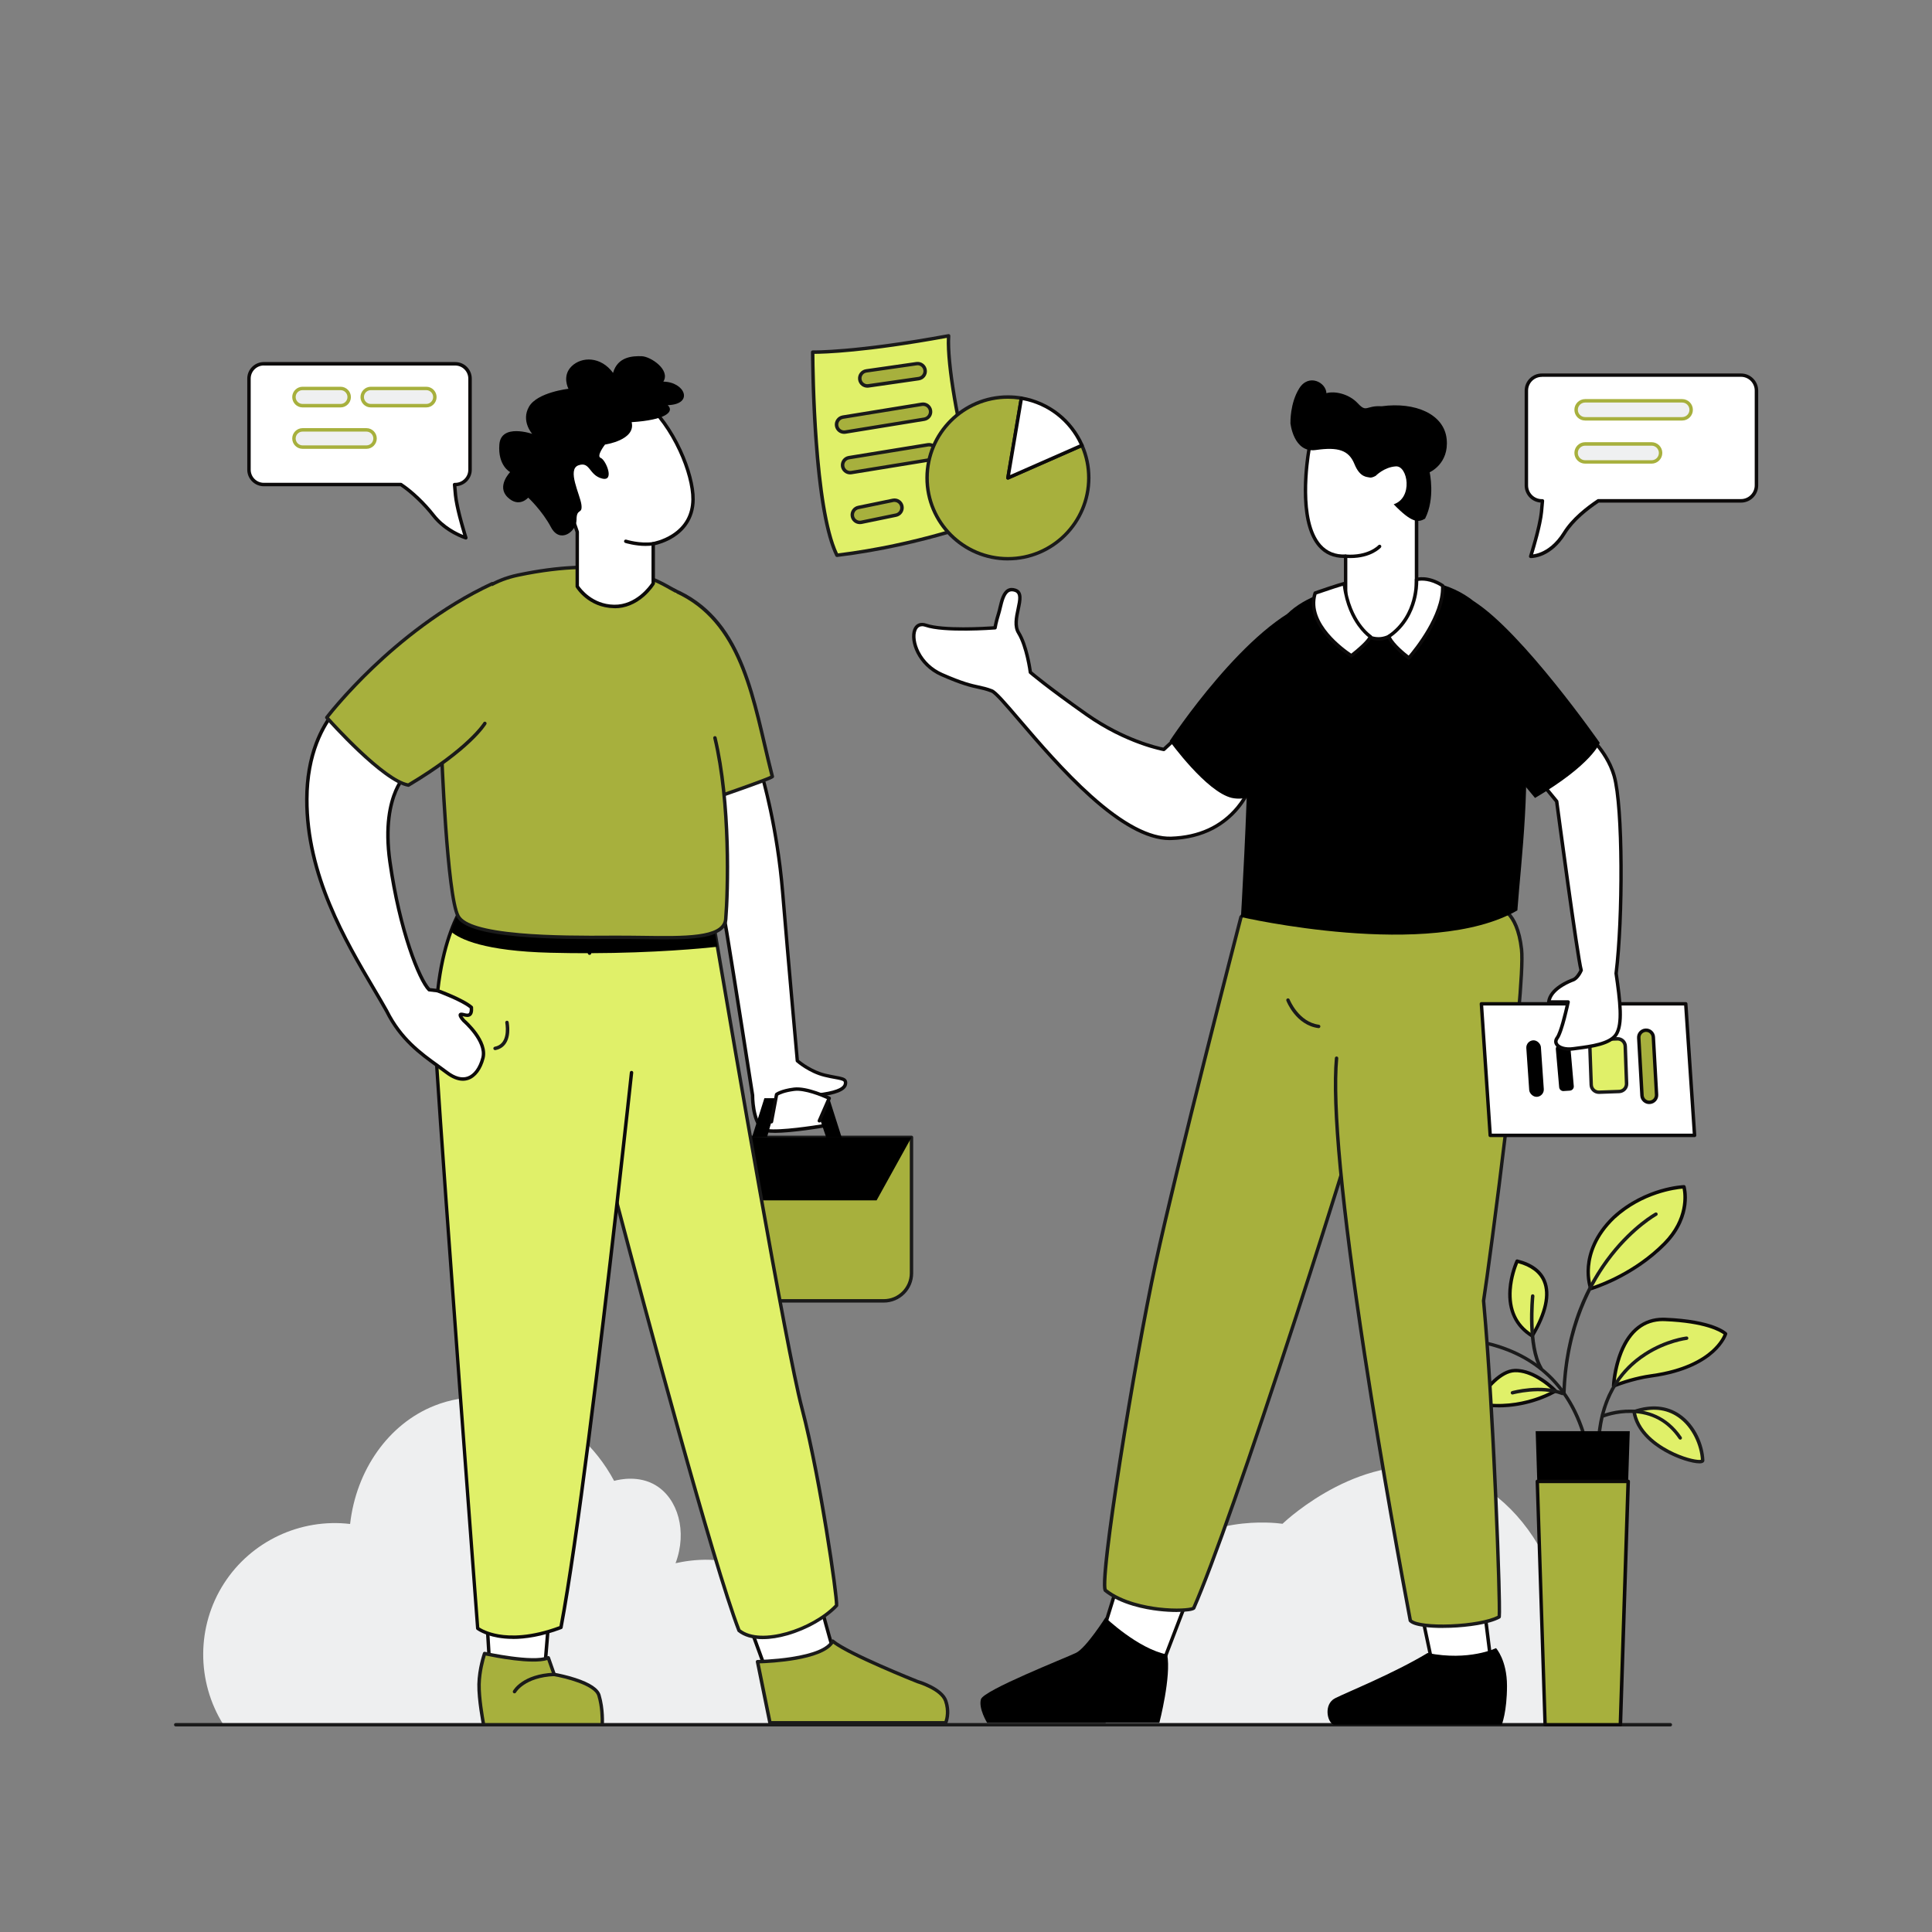<?xml version="1.0" encoding="UTF-8"?>
<svg id="Layer_1" data-name="Layer 1" xmlns="http://www.w3.org/2000/svg" viewBox="0 0 510 510">
  <rect x="0" y="0" width="510" height="510" fill="#808080" stroke="none"/>
  <defs>
    <style>
      .cls-1 {
        fill: #e0f069;
      }

      .cls-2 {
        fill: #a7b03d;
      }

      .cls-3 {
        fill: #fff;
      }

      .cls-4 {
        fill: #eff0f1;
      }

      .cls-5 {
        fill: #0c0a0a;
      }

      .cls-6 {
        fill: #1a1a1a;
      }

      .cls-7 {
        fill: #eeeff0;
      }
    </style>
  </defs>
  <g>
    <g>
      <path class="cls-1" d="M214.53,92.96s.01,40.7,6.4,53.62c23.52-2.85,41.52-10.17,41.52-10.17,0,0-4.31-6.5-5.99-11.94-3.71-11.96-6.52-29.34-6.04-35.83-24.94,4.6-35.88,4.31-35.88,4.31Z"/>
      <path class="cls-6" d="M220.93,147.03c-.17,0-.33-.1-.41-.25-2.67-5.41-4.57-16.12-5.64-31.83-.79-11.67-.81-21.89-.81-21.99,0-.12.05-.24.14-.33.09-.09.21-.13.33-.13.11,0,11.21.23,35.79-4.3.14-.03.28.01.39.11.1.09.16.23.15.37-.49,6.64,2.49,24.3,6.02,35.66,1.65,5.31,5.9,11.76,5.94,11.82.08.11.1.25.06.38s-.14.24-.26.29c-.18.07-18.32,7.37-41.63,10.2-.02,0-.04,0-.05,0ZM214.99,93.41c.03,4.48.44,40.44,6.21,52.67,20.86-2.57,37.48-8.71,40.57-9.9-1.02-1.6-4.3-6.93-5.74-11.58-3.52-11.34-6.4-28.2-6.09-35.41-21.52,3.94-32.61,4.21-34.94,4.22Z"/>
    </g>
    <g>
      <path class="cls-2" d="M242.5,99.95l-13.28,1.91c-1.09.14-2.1-.62-2.24-1.72h0c-.14-1.09.62-2.1,1.72-2.24l13.28-1.91c1.09-.14,2.1.62,2.24,1.72h0c.14,1.09-.62,2.1-1.72,2.24Z"/>
      <path class="cls-6" d="M228.95,102.34c-.54,0-1.05-.17-1.49-.51-.52-.4-.85-.97-.94-1.62-.18-1.34.77-2.57,2.11-2.75l13.27-1.91c1.35-.18,2.58.77,2.76,2.11.18,1.34-.77,2.57-2.1,2.75l-13.27,1.91c-.11.01-.22.02-.33.02ZM242.23,96.43c-.07,0-.13,0-.2.01l-13.27,1.91c-.85.11-1.44.89-1.33,1.73.05.41.26.77.59,1.02.33.25.73.36,1.14.3l13.27-1.91s0,0,0,0c.41-.05.77-.26,1.02-.59.25-.33.36-.73.3-1.14-.1-.77-.77-1.34-1.53-1.34Z"/>
    </g>
    <g>
      <rect class="cls-2" x="220.69" y="108.39" width="25.11" height="3.99" rx="2" ry="2" transform="translate(-14.69 38.85) rotate(-9.23)"/>
      <path class="cls-6" d="M222.82,114.53c-1.18,0-2.22-.86-2.42-2.06-.11-.65.05-1.29.43-1.82.38-.53.95-.88,1.59-.99l20.84-3.39c1.33-.22,2.59.69,2.81,2.03.22,1.33-.69,2.59-2.03,2.81h0l-20.84,3.39c-.13.02-.26.03-.39.03ZM243.67,107.15c-.08,0-.16,0-.25.02l-20.84,3.39c-.41.07-.76.29-1,.62-.24.33-.34.74-.27,1.15.07.41.29.76.62,1,.33.24.74.34,1.15.27l20.84-3.39c.84-.14,1.41-.93,1.27-1.77-.12-.76-.78-1.29-1.52-1.29ZM243.99,110.66h0,0Z"/>
    </g>
    <g>
      <rect class="cls-2" x="222.28" y="119.09" width="25.11" height="3.99" rx="2" ry="2" transform="translate(-16.39 39.25) rotate(-9.23)"/>
      <path class="cls-6" d="M224.41,125.23c-1.18,0-2.22-.86-2.42-2.06-.1-.65.05-1.29.43-1.82.38-.53.95-.88,1.59-.99l20.84-3.39c1.33-.22,2.59.69,2.81,2.02.1.65-.05,1.29-.43,1.83-.38.53-.95.88-1.59.99l-20.84,3.39c-.13.02-.26.03-.39.03ZM245.26,117.85c-.08,0-.17,0-.25.02l-20.84,3.39c-.84.14-1.41.93-1.27,1.77.14.84.93,1.41,1.77,1.27l20.84-3.39c.84-.14,1.41-.93,1.27-1.77-.07-.41-.29-.76-.62-1-.27-.19-.58-.29-.9-.29ZM245.58,121.36h0,0Z"/>
    </g>
    <g>
      <path class="cls-2" d="M236.46,135.99l-9.13,1.88c-1.08.2-2.12-.52-2.32-1.61h0c-.2-1.08.52-2.12,1.61-2.32l9.13-1.88c1.08-.2,2.12.52,2.32,1.61h0c.2,1.08-.52,2.12-1.61,2.32Z"/>
      <path class="cls-6" d="M226.98,138.36c-1.17,0-2.2-.83-2.41-2.01-.12-.64.02-1.29.4-1.83.37-.54.93-.9,1.58-1.02l9.12-1.88c.65-.12,1.31.02,1.84.39.54.37.9.93,1.02,1.58.24,1.33-.64,2.6-1.97,2.85l-9.12,1.88c-.15.03-.3.04-.44.04ZM236.11,132.49c-.09,0-.19,0-.28.03l-9.12,1.88c-.42.08-.77.3-1,.64-.23.34-.32.75-.25,1.15.07.41.3.76.64.99.34.23.75.32,1.15.25l9.12-1.88s0,0,.01,0c.41-.07.76-.3.99-.64.23-.34.32-.75.25-1.15-.07-.41-.3-.76-.64-.99-.26-.18-.56-.27-.87-.27Z"/>
    </g>
  </g>
  <g>
    <path class="cls-1" d="M449.46,385.49c.06,1.66-16.39-2.54-18.1-12.83,12-4.19,17.85,6.29,18.1,12.83Z"/>
    <path class="cls-6" d="M448.57,386.29c-1.86,0-5.69-1.13-9.19-3.12-3.4-1.94-7.62-5.32-8.47-10.44-.04-.22.09-.43.3-.5,4.59-1.6,8.81-1.23,12.19,1.07,4.29,2.92,6.36,8.22,6.52,12.17h0c0,.21-.07.72-.97.81-.11.01-.23.02-.36.02ZM431.87,372.96c1.15,5.62,6.76,8.98,10.04,10.49,3.62,1.67,6.44,2.07,7.08,1.9-.19-3.59-2.16-8.61-6.11-11.3-3.09-2.11-6.79-2.47-11.01-1.09Z"/>
  </g>
  <path class="cls-7" d="M214.42,455.25H58.96c-7.15-11.41-7.09-25.97.17-37.26,7.15-11.13,20.11-17.24,33.29-15.7,1.6-14.19,10.1-26.39,22.25-31.22,16.47-6.55,37.52,1.3,47.44,19.84,1.51-.4,6.57-1.52,11.04,1.21,5.78,3.52,8.34,12.1,5.18,20.53,4.16-.93,13.2-2.27,21.56,2.42,11.74,6.58,17.99,22.7,14.53,40.19Z"/>
  <path class="cls-7" d="M411.49,455.29h-119.51c-4.01-15.56.53-31.91,11.9-42.44,14.14-13.08,32.14-10.95,34.67-10.61,1.28-1.22,21.6-19.99,43.47-13.97,22.02,6.06,38.29,35.21,29.46,67.02Z"/>
  <path class="cls-6" d="M440.92,455.74H46.39c-.25,0-.45-.2-.45-.45s.2-.45.45-.45h394.54c.25,0,.45.2.45.45s-.2.45-.45.45Z"/>
  <g>
    <path class="cls-3" d="M365.12,357.88s10.15,4.48,16.39,3.74c6.24-.74,8.79-7.03,8.79-7.03,0,0-2.15-10.77-11.23-10.72-9.07.06-13.95,14-13.95,14Z"/>
    <path class="cls-5" d="M380.01,362.15c-6.24,0-14.69-3.69-15.07-3.86-.22-.1-.32-.34-.25-.57.05-.14,1.27-3.58,3.62-7.08,3.17-4.7,6.88-7.2,10.75-7.22.02,0,.05,0,.07,0,3.84,0,7.07,1.92,9.33,5.55,1.7,2.72,2.25,5.42,2.27,5.53.02.09,0,.18-.02.26-.11.27-2.73,6.55-9.16,7.31-.5.06-1.01.09-1.55.09ZM365.69,357.63c1.92.8,10.4,4.17,15.75,3.54,5.41-.64,7.97-5.76,8.37-6.63-.13-.57-.73-2.86-2.13-5.11-2.12-3.38-4.99-5.1-8.54-5.1-.02,0-.05,0-.07,0-7.8.05-12.5,11.05-13.37,13.3Z"/>
  </g>
  <g>
    <path class="cls-1" d="M419.93,340.17s-3.67-9.45,6.08-18.81c8.39-7.73,18.52-8.08,18.52-8.08,0,0,2.23,7.55-5.08,14.98-8.7,8.84-19.52,11.91-19.52,11.91Z"/>
    <path class="cls-5" d="M419.93,340.63c-.18,0-.35-.11-.42-.29-.04-.1-.95-2.5-.65-6.1.28-3.3,1.7-8.27,6.83-13.2,4.41-4.06,9.28-6.07,12.59-7.05,3.59-1.06,6.12-1.15,6.23-1.16.21,0,.39.13.45.33.02.08.58,2.01.22,4.89-.33,2.64-1.54,6.61-5.41,10.53-8.68,8.82-19.61,11.99-19.72,12.02-.04.01-.08.02-.12.02ZM444.17,313.77c-1.88.16-10.59,1.23-17.86,7.93-4.91,4.71-6.27,9.44-6.55,12.57-.23,2.58.22,4.53.45,5.34,2.06-.67,11.35-3.98,18.9-11.66,6.16-6.26,5.36-12.64,5.05-14.18Z"/>
  </g>
  <g>
    <path class="cls-1" d="M425.95,365.89s.78-18.11,13.58-17.6c12.81.52,15.98,3.79,15.98,3.79,0,0-2.58,8.76-19.47,11.08-5.58.77-10.09,2.72-10.09,2.72Z"/>
    <path class="cls-5" d="M425.95,366.34c-.09,0-.18-.03-.26-.08-.13-.09-.2-.24-.2-.39,0-.19.22-4.66,2.02-9.14,2.35-5.83,6.31-8.9,11.49-8.9.18,0,.36,0,.54.01,12.84.52,16.15,3.79,16.29,3.93.11.12.16.29.11.44-.03.09-.71,2.34-3.53,4.88-2.56,2.31-7.47,5.31-16.32,6.53-5.45.75-9.93,2.66-9.97,2.68-.06.02-.12.04-.18.04ZM439,348.74c-4.83,0-8.4,2.79-10.63,8.31-1.34,3.32-1.78,6.71-1.91,8.15,1.48-.57,5.2-1.88,9.52-2.47,8.57-1.18,13.31-4.05,15.78-6.25,2.1-1.88,2.96-3.59,3.22-4.24-.89-.67-4.78-3.05-15.46-3.48-.17,0-.35-.01-.52-.01Z"/>
  </g>
  <path class="cls-6" d="M417.8,378.25c-.19,0-.37-.12-.43-.31-4.34-13.18-13.76-21.09-27.98-23.51-10.66-1.81-20.16.31-20.26.34-.24.06-.49-.1-.54-.34-.06-.24.1-.49.34-.54.1-.02,9.75-2.19,20.59-.35,6.38,1.08,11.92,3.31,16.46,6.64,5.69,4.16,9.81,10.04,12.26,17.48.08.24-.05.49-.29.57-.05.02-.1.02-.14.02Z"/>
  <path class="cls-6" d="M412.85,368.27s-.01,0-.02,0c-.25,0-.45-.22-.44-.47.26-7.93,1.71-15.38,4.3-22.12,2.08-5.4,4.89-10.37,8.36-14.76,5.92-7.49,11.62-10.68,11.86-10.81.22-.12.5-.04.62.18.12.22.04.5-.18.62-.06.03-5.8,3.25-11.61,10.62-5.36,6.79-11.86,18.61-12.45,36.32,0,.25-.21.44-.45.44Z"/>
  <path class="cls-6" d="M422.07,379.8s-.02,0-.04,0c-.25-.02-.44-.24-.42-.49.45-5.47,1.96-10.28,4.51-14.27,2.04-3.2,4.73-5.9,8.01-8,5.57-3.58,10.82-4.22,11.05-4.24.25-.03.47.15.5.4.03.25-.15.47-.4.5-.05,0-5.29.64-10.69,4.13-7.22,4.65-11.28,11.91-12.07,21.57-.02.24-.22.42-.45.42Z"/>
  <polygon points="430.22 377.79 405.38 377.79 405.8 391.05 429.79 391.05 430.22 377.79"/>
  <g>
    <polygon class="cls-2" points="405.8 391.05 407.86 455.29 427.74 455.29 429.79 391.05 405.8 391.05"/>
    <path class="cls-5" d="M427.74,455.74h-19.87c-.25,0-.45-.19-.45-.44l-2.06-64.24c0-.12.04-.24.13-.33.09-.09.2-.14.33-.14h23.99c.12,0,.24.05.33.14.09.09.13.21.13.33l-2.06,64.24c0,.24-.21.44-.45.44ZM408.3,454.84h18.99l2.03-63.33h-23.05l2.03,63.33Z"/>
  </g>
  <g>
    <path class="cls-1" d="M400.49,332.92s-6.29,13.43,3.99,19.74c5.35-8.88,6.02-17.23-3.99-19.74Z"/>
    <path class="cls-5" d="M404.47,353.1c-.08,0-.17-.02-.24-.07-4.35-2.67-6.45-7.05-6.06-12.65.29-4.18,1.84-7.53,1.9-7.67.09-.2.31-.3.52-.25,3.85.96,6.38,2.83,7.5,5.55,1.52,3.68.4,8.82-3.24,14.86-.06.1-.16.18-.28.21-.04,0-.07.01-.11.01ZM400.75,333.45c-.39.95-1.45,3.76-1.67,7.02-.35,5.14,1.41,9.02,5.24,11.54,3.29-5.61,4.31-10.32,2.94-13.64-.97-2.35-3.16-4.01-6.51-4.92Z"/>
  </g>
  <g>
    <path class="cls-1" d="M389.82,370.48c11.58,2.38,20.79-3.31,20.79-3.31,0,0-5.3-5.56-10.76-5.38-3.88.13-7.84,4.95-10.03,8.69Z"/>
    <path class="cls-5" d="M395.55,371.51c-1.84,0-3.79-.17-5.83-.59-.14-.03-.26-.13-.32-.26-.06-.13-.05-.29.02-.41,2.48-4.22,6.51-8.78,10.41-8.91,5.6-.19,10.88,5.29,11.1,5.52.09.1.14.24.12.37-.02.14-.1.26-.21.33-.1.06-2.4,1.47-6.16,2.6-2.31.69-5.48,1.36-9.13,1.36ZM390.54,370.16c5.62,1.02,10.61.1,13.85-.87,2.66-.79,4.59-1.75,5.46-2.22-1.34-1.26-5.66-4.97-9.99-4.83-3.37.11-7.04,4.21-9.32,7.91Z"/>
  </g>
  <g>
    <g>
      <path class="cls-3" d="M223.15,286.24c-.39,1.75-4.21,2.39-5.89,2.65-.38.06-.8.1-1.22.14l1.62,8.11s-11.24,1.91-15.15,1.33c-3.9-.57-3.87-9.33-3.87-9.33,0,0-5-32.15-6.81-43.02-1.81-10.87-7.12-38.94-7.12-38.94l15.91-4.27s4.4,13.84,5.95,32.6c1.55,18.76,3.88,44.51,3.88,44.51,0,0,3.23,2.85,7.31,3.82,4.07.97,5.76.65,5.37,2.39Z"/>
      <path class="cls-5" d="M204.39,299.04c-.74,0-1.4-.03-1.94-.11-4.15-.61-4.25-9.02-4.25-9.74-.19-1.23-5.04-32.4-6.81-42.98-1.79-10.74-7.06-38.65-7.11-38.93-.04-.23.1-.46.33-.52l15.91-4.27c.23-.06.48.07.55.3.04.14,4.43,14.11,5.97,32.7,1.46,17.71,3.65,41.95,3.86,44.32.65.53,3.52,2.78,6.98,3.6,1.04.25,1.94.41,2.66.55,1.54.28,2.48.46,2.9,1.09.22.34.27.75.15,1.3,0,0,0,0,0,0-.42,1.89-3.78,2.62-6.26,3-.23.03-.48.07-.74.1l1.52,7.62c.02.12,0,.25-.07.35s-.18.17-.3.19c-.4.07-8.6,1.45-13.35,1.45ZM185.25,207.51c.66,3.52,5.37,28.51,7.04,38.54,1.79,10.75,6.77,42.7,6.82,43.02,0,.02,0,.05,0,.07,0,2.33.6,8.46,3.48,8.88,3.35.49,12.4-.91,14.55-1.26l-1.53-7.65c-.03-.13,0-.26.08-.36s.2-.17.33-.18c.44-.04.84-.08,1.19-.14,4.28-.66,5.36-1.61,5.51-2.3.09-.43,0-.56-.02-.6-.21-.31-1.09-.48-2.31-.7-.73-.13-1.64-.3-2.71-.56-4.14-.99-7.37-3.8-7.5-3.92-.09-.08-.14-.18-.15-.3-.02-.26-2.35-25.96-3.88-44.51-1.38-16.71-5.07-29.65-5.81-32.09l-15.08,4.05ZM223.15,286.24h0,0Z"/>
    </g>
    <g>
      <path class="cls-2" d="M183.56,300.23h57.06v36.32c0,3.78-3.07,6.85-6.85,6.85h-43.36c-3.78,0-6.85-3.07-6.85-6.85v-36.32h0Z"/>
      <path class="cls-6" d="M233.31,343.85h-42.45c-4.28,0-7.76-3.48-7.76-7.76v-35.86c0-.25.2-.45.45-.45h57.06c.25,0,.45.2.45.45v35.86c0,4.28-3.48,7.76-7.76,7.76ZM184.01,300.68v35.41c0,3.78,3.07,6.85,6.85,6.85h42.45c3.78,0,6.85-3.07,6.85-6.85v-35.41h-56.15Z"/>
    </g>
    <polygon points="202.5 300.1 204.48 293.14 215.57 292.81 218.1 300.25 222.18 300.25 218.89 289.9 210.93 289.9 201.78 289.9 198.5 300.25 202.5 300.1"/>
    <polygon points="231.4 316.87 192.77 316.87 183.56 300.23 240.61 300.23 231.4 316.87"/>
    <g>
      <path class="cls-3" d="M198.23,430.02l5.35,14.66s14.49-3.36,17.08-6.64c-2.85-9.66-3.97-14.32-3.97-14.32l-18.46,6.3Z"/>
      <path class="cls-5" d="M203.58,445.14c-.19,0-.36-.12-.43-.3l-5.35-14.66c-.04-.11-.04-.24.02-.35.05-.11.15-.19.26-.23l18.46-6.3c.12-.04.25-.03.37.03.11.06.19.17.22.29.01.05,1.15,4.76,3.96,14.3.04.14.01.29-.08.41-2.66,3.36-16.73,6.66-17.33,6.8-.03,0-.07.01-.1.01ZM198.82,430.3l5.05,13.85c2.27-.55,13.72-3.44,16.29-6.21-2.26-7.69-3.43-12.21-3.78-13.62l-17.55,5.99Z"/>
    </g>
    <g>
      <path class="cls-1" d="M220.83,423.81c-5.95,6.34-20.05,11.26-25.75,6.6-6.67-17.17-24.13-82.26-32.19-112.73-2.57-9.72-4.18-15.91-4.18-15.91l-7.98-50.16-1.47-9.23,3.14.05,35.8.59s.43,2.54,1.17,6.9c4.16,24.44,18.18,106.2,22.25,121.57,4.79,18.11,9.46,50.37,9.2,52.31Z"/>
      <path class="cls-6" d="M201.39,432.7c-2.74,0-5.02-.65-6.6-1.94-.06-.05-.11-.11-.14-.19-6.74-17.36-24.77-84.65-32.2-112.78-2.54-9.61-4.16-15.85-4.18-15.92,0-.01,0-.03,0-.04l-7.98-50.16-1.47-9.23c-.02-.13.02-.27.11-.37.09-.1.21-.16.35-.16l38.94.65c.22,0,.4.16.44.38,0,0,.43,2.54,1.17,6.9,4.19,24.64,18.19,106.21,22.24,121.53,4.85,18.36,9.49,50.42,9.21,52.49-.01.09-.05.18-.12.25-2.97,3.17-8.02,6.06-13.18,7.55-2.38.69-4.61,1.03-6.59,1.03ZM195.47,430.13c5.35,4.21,18.88-.2,24.92-6.51.02-1.32-.95-9.1-2.71-19.82-1.23-7.53-3.72-21.72-6.48-32.18-4.06-15.35-18.06-96.96-22.25-121.61-.58-3.39-.96-5.68-1.11-6.53l-38.03-.63,1.38,8.7,7.97,50.13c.11.41,1.71,6.57,4.17,15.89,7.42,28.05,25.37,95.07,32.13,112.57ZM220.83,423.81h0,0Z"/>
    </g>
    <g>
      <polygon class="cls-3" points="128.62 428.97 129.39 441.92 143.71 441.66 144.92 427 128.62 428.97"/>
      <path class="cls-5" d="M129.39,442.38c-.24,0-.44-.19-.45-.43l-.78-12.95c-.01-.24.16-.45.4-.48l16.3-1.97c.13-.02.27.03.37.12.1.09.15.23.14.36l-1.21,14.66c-.02.23-.21.41-.44.42l-14.32.26s0,0,0,0ZM129.09,429.37l.72,12.09,13.47-.24,1.13-13.7-15.32,1.85Z"/>
    </g>
    <g>
      <path class="cls-2" d="M187.7,210.94s15.91-5.43,16.17-5.95c-5.43-21.09-7.63-45.15-31.44-50.98,6.73,20.44,15.27,56.93,15.27,56.93Z"/>
      <path class="cls-6" d="M187.7,211.39c-.08,0-.15-.02-.22-.06-.11-.06-.19-.17-.22-.29-.09-.36-8.61-36.7-15.26-56.89-.05-.16-.01-.33.1-.45.11-.12.28-.17.44-.13,5.03,1.23,9.25,3.27,12.88,6.24,3.23,2.64,5.93,5.96,8.23,10.14,4.25,7.72,6.48,17.26,8.63,26.48.65,2.78,1.32,5.66,2.04,8.44.03.11.02.22-.03.32-.13.25-.24.49-8.44,3.39-3.97,1.41-7.95,2.77-7.99,2.78-.05.02-.1.02-.15.02ZM173.12,154.66c6.19,19.06,13.88,51.34,14.91,55.69,5.51-1.89,13.81-4.81,15.32-5.56-.69-2.69-1.33-5.46-1.96-8.14-4.21-18.05-8.55-36.7-28.27-41.98Z"/>
    </g>
    <g>
      <path class="cls-1" d="M166.74,283.13s-1.55,14.43-3.84,34.54c-4.07,35.68-10.49,89.24-14.79,111.91-15.01,5.69-21.99.26-21.99.26,0,0-8.8-116.7-10.87-149.3-1.06-16.63,1.25-27.74,3.77-34.63,2.42-6.62,5.02-9.36,5.02-9.36l26.39.26,1.98,5.62,3.24,9.2,11.09,31.51Z"/>
      <path class="cls-5" d="M135.4,432.63c-1.57,0-2.9-.14-4-.34-3.69-.66-5.49-2.04-5.57-2.09-.1-.08-.16-.2-.17-.32-.09-1.17-8.82-117.08-10.87-149.31-1.09-17.2,1.46-28.43,3.8-34.82,2.42-6.64,5.01-9.4,5.12-9.51.09-.09.2-.14.33-.14l26.39.26c.19,0,.36.12.42.3l5.21,14.81c.08.24-.04.5-.28.58-.24.08-.5-.04-.58-.28l-5.11-14.51-25.87-.25c-.54.64-2.75,3.44-4.8,9.06-2.31,6.31-4.83,17.41-3.75,34.45,2,31.57,10.42,143.41,10.85,149.08.5.33,2.18,1.31,5.08,1.82,3.21.56,8.58.63,16.08-2.16,4.2-22.25,10.33-72.94,14.74-111.63,2.27-19.88,3.83-34.4,3.84-34.54.03-.25.25-.43.5-.4.25.03.43.25.4.5-.02.14-1.57,14.66-3.84,34.55-4.43,38.85-10.59,89.8-14.79,111.95-.03.16-.14.28-.29.34-5.3,2.01-9.6,2.62-12.87,2.62Z"/>
    </g>
    <path d="M189.39,249.92c-3.73.41-16.42,1.65-33.74,1.7-1.6,0-3.24,0-4.91-.02-1.79-.02-3.61-.05-5.48-.1-17.37-.44-23.85-3.54-26.24-5.6,2.42-6.62,5.02-9.36,5.02-9.36l26.39.26,1.98,5.62,35.8.59s.43,2.54,1.17,6.9Z"/>
    <g>
      <path class="cls-2" d="M188.73,194.77c4.27,17.85,3.36,41.53,2.85,47.87s-15.78,4.66-29.89,4.79c-14.1.13-37.78,0-40.75-5.56s-4.4-44.12-4.4-44.12c0,0-7.5-40.11,20.18-45.93,27.69-5.82,37.79,2.26,41.66,4.21l10.35,38.74Z"/>
      <path class="cls-6" d="M175.43,247.99c-1.87,0-3.82-.03-5.82-.06-2.6-.04-5.28-.08-7.91-.05-7.28.07-16.65.05-24.59-.65-9.75-.86-15.17-2.55-16.57-5.15-2.97-5.56-4.38-42.29-4.45-44.28-.12-.66-1.82-10.5-.29-20.9.93-6.31,2.85-11.6,5.72-15.71,3.6-5.16,8.68-8.46,15.11-9.82,10.79-2.27,20.2-2.68,27.95-1.23,6.45,1.21,10.36,3.43,12.7,4.76.5.29.94.53,1.31.72.22.11.31.39.2.61-.11.22-.39.31-.61.2-.39-.2-.83-.45-1.35-.74-4.55-2.59-15.21-8.65-40.02-3.43-11.28,2.37-18.05,10.71-20.12,24.77-1.56,10.56.27,20.53.29,20.63,0,.02,0,.04,0,.07.01.38,1.45,38.51,4.35,43.92,1.22,2.28,6.55,3.86,15.84,4.68,7.91.7,17.25.71,24.51.65,2.64-.02,5.33.02,7.94.05,10.86.16,21.12.31,21.5-4.42.61-7.44,1.28-30.51-2.84-47.73-.06-.24.09-.49.34-.55.24-.06.49.09.55.34,4.14,17.33,3.47,40.53,2.86,48.01-.38,4.63-7.46,5.31-16.6,5.31Z"/>
    </g>
    <g>
      <path class="cls-3" d="M152.38,140.43v14.36s3.11,5.18,9.7,5.3c6.6.13,10.35-6.08,10.35-6.08v-10.48s10.38-1.7,10.51-11.66-10.89-31.81-24.09-29.74c-13.2,2.07-16.95,12.16-12.94,21.48,4.01,9.32,6.47,16.82,6.47,16.82Z"/>
      <path class="cls-5" d="M162.28,160.55c-.07,0-.14,0-.21,0-6.77-.13-9.95-5.3-10.08-5.52-.04-.07-.06-.15-.06-.23v-14.29c-.26-.77-2.68-7.99-6.43-16.71-2.12-4.92-2.07-10.05.15-14.06,2.37-4.29,6.91-7.07,13.14-8.05,4-.63,8.02.78,11.94,4.18,3.5,3.03,6.77,7.6,9.21,12.86,2.21,4.77,3.51,9.69,3.46,13.16-.07,5.35-3.04,8.36-5.51,9.94-2.1,1.34-4.16,1.9-5,2.09v10.11c0,.08-.02.16-.07.23-.04.07-1,1.63-2.79,3.2-2.33,2.03-5.01,3.11-7.75,3.11ZM152.83,154.65c.47.7,3.5,4.87,9.26,4.98,5.8.11,9.37-4.97,9.89-5.76v-10.35c0-.22.16-.41.38-.45.02,0,2.56-.44,5.06-2.05,3.31-2.13,5.02-5.22,5.07-9.17.04-3.34-1.22-8.11-3.38-12.76-2.39-5.15-5.58-9.61-8.98-12.55-3.71-3.22-7.48-4.55-11.21-3.97-5.94.93-10.26,3.56-12.48,7.59-2.08,3.76-2.12,8.59-.11,13.26,3.97,9.23,6.46,16.78,6.48,16.86.01.05.02.09.02.14v14.23Z"/>
    </g>
    <path d="M139.44,131.37s3.69,3.43,6.02,7.83,6.73,1.16,6.73-2.01,1.62-1.29,1.29-3.95-3.88-9.32-.78-10.41c3.11-1.1,2.72,2.59,6.21,3.49s.97-4.98-.32-5.43,1.12-3.54,1.12-3.54c0,0,8.19-1.16,7.03-5.91,8.88-.56,11.39-2.72,9.53-4.49,6.99-.22,4.57-6.12-1.16-6.21,1.94-3.15-3.39-6.64-5.71-6.71s-6.34.06-7.57,4.4c-3.23-4.4-8.28-4.33-10.93-1.75s-.84,5.95-.84,5.95c0,0-8.22.91-10.41,4.72s.84,7.18.84,7.18c0,0-8.22-2.85-8.67,2.78-.45,5.63,2.85,7.31,2.85,7.31,0,0-3.69,3.75-.65,6.66s5.43.06,5.43.06Z"/>
    <g>
      <path class="cls-3" d="M124.46,265.95c-2.26-2.01-8.96-4.42-8.96-4.42l-2.2-.26c-2.59-2.59-7.76-15.53-10.35-33.77-2.59-18.24,5.05-23.81,5.05-23.81l-11.47-22.68s-15.44,6.47-15.53,29.93c-.09,23.46,14.06,43.41,21.11,56.02,4.33,8.67,10.8,12.36,15.85,16.17s8.38.69,9.55-3.84c1.16-4.53-5.06-9.87-5.06-9.87,0,0-1.55-1.67-.64-1.67s2.88,1.29,2.66-1.8Z"/>
      <path class="cls-5" d="M122.19,285.3c-1.4,0-2.9-.61-4.5-1.81-.76-.57-1.53-1.13-2.36-1.73-4.64-3.35-9.89-7.14-13.62-14.59-1.02-1.82-2.19-3.81-3.44-5.92-7.51-12.72-17.8-30.13-17.73-50.32.02-5.41.86-10.36,2.49-14.73,1.31-3.5,3.13-6.64,5.41-9.32,3.9-4.58,7.74-6.22,7.9-6.29.22-.09.47,0,.58.21l11.47,22.68c.1.2.04.44-.14.57-.02.01-1.86,1.4-3.38,4.95-1.4,3.29-2.8,9.16-1.49,18.42,2.68,18.88,7.84,30.91,10.12,33.4l2.04.24s.07.01.1.02c.28.1,6.8,2.47,9.1,4.51.09.08.14.19.15.31.08,1.13-.1,1.84-.58,2.24-.58.49-1.38.3-1.96.16-.09-.02-.18-.04-.27-.06.15.24.4.57.65.85.47.41,6.39,5.65,5.19,10.31-.75,2.91-2.29,4.96-4.22,5.64-.5.17-1.01.26-1.54.26ZM96.32,181.61c-1.06.53-4.15,2.29-7.21,5.9-3.47,4.09-7.61,11.48-7.65,23.43-.07,19.94,10.14,37.23,17.6,49.85,1.25,2.11,2.43,4.11,3.45,5.94,0,0,0,.01,0,.02,3.63,7.26,8.79,10.99,13.34,14.27.83.6,1.61,1.16,2.37,1.74,1.94,1.47,3.68,1.94,5.19,1.42,1.64-.57,2.97-2.4,3.64-5,1.08-4.21-4.86-9.36-4.92-9.41-.01-.01-.03-.02-.04-.04-.85-.92-1.18-1.61-.99-2.04.05-.12.22-.39.68-.39.24,0,.51.06.79.13.44.11.94.23,1.16.03.12-.1.3-.4.27-1.29-2.2-1.81-8.03-3.98-8.62-4.2l-2.15-.25c-.1-.01-.2-.06-.27-.13-2.76-2.76-7.94-16.12-10.48-34.03-1.35-9.53.12-15.58,1.59-18.99,1.26-2.92,2.72-4.44,3.34-5l-11.11-21.97Z"/>
    </g>
    <g>
      <g>
        <path class="cls-3" d="M69.64,96.03h50.53c2.16,0,3.92,1.75,3.92,3.92v24.05c0,2.16-1.75,3.92-3.92,3.92h-.17c.05.7.13,1.61.25,2.8.41,4.06,2.73,11.27,2.73,11.27,0,0-5.17-1.58-8.53-5.88-2.5-3.2-5.83-6.34-8.61-8.18h-36.2c-2.16,0-3.92-1.75-3.92-3.92v-24.05c0-2.16,1.75-3.92,3.92-3.92Z"/>
        <path class="cls-5" d="M122.98,142.43s-.09,0-.13-.02c-.22-.07-5.35-1.67-8.76-6.04-2.42-3.1-5.62-6.15-8.39-8.01h-36.06c-2.41,0-4.37-1.96-4.37-4.37v-24.05c0-2.41,1.96-4.37,4.37-4.37h50.53c2.41,0,4.37,1.96,4.37,4.37v24.05c0,2.3-1.79,4.19-4.05,4.36.05.68.13,1.45.21,2.31.4,3.97,2.69,11.1,2.71,11.18.05.16,0,.34-.11.46-.09.09-.2.14-.32.14ZM69.64,96.48c-1.91,0-3.46,1.55-3.46,3.46v24.05c0,1.91,1.55,3.46,3.46,3.46h36.2c.09,0,.18.03.25.08,2.87,1.9,6.21,5.07,8.71,8.28,2.44,3.12,5.89,4.78,7.47,5.42-.63-2.06-2.14-7.22-2.48-10.48-.11-1.07-.19-2.02-.25-2.81,0-.13.03-.25.12-.34.09-.09.21-.14.33-.14h.17c1.91,0,3.46-1.55,3.46-3.46v-24.05c0-1.91-1.55-3.46-3.46-3.46h-50.53Z"/>
      </g>
      <g>
        <rect class="cls-4" x="77.59" y="102.54" width="14.58" height="4.56" rx="2.28" ry="2.28"/>
        <path class="cls-2" d="M89.9,107.55h-10.03c-1.51,0-2.73-1.23-2.73-2.73s1.23-2.73,2.73-2.73h10.03c1.51,0,2.73,1.23,2.73,2.73s-1.23,2.73-2.73,2.73ZM79.87,102.99c-1.01,0-1.82.82-1.82,1.82s.82,1.82,1.82,1.82h10.03c1.01,0,1.82-.82,1.82-1.82s-.82-1.82-1.82-1.82h-10.03Z"/>
      </g>
      <g>
        <rect class="cls-4" x="95.62" y="102.54" width="19.18" height="4.56" rx="2.28" ry="2.28"/>
        <path class="cls-2" d="M112.52,107.55h-14.63c-1.51,0-2.73-1.23-2.73-2.73s1.23-2.73,2.73-2.73h14.63c1.51,0,2.73,1.23,2.73,2.73s-1.23,2.73-2.73,2.73ZM97.89,102.99c-1.01,0-1.82.82-1.82,1.82s.82,1.82,1.82,1.82h14.63c1.01,0,1.82-.82,1.82-1.82s-.82-1.82-1.82-1.82h-14.63Z"/>
      </g>
      <g>
        <rect class="cls-4" x="77.59" y="113.47" width="21.42" height="4.56" rx="2.28" ry="2.28"/>
        <path class="cls-2" d="M96.73,118.48h-16.86c-1.51,0-2.73-1.23-2.73-2.73s1.23-2.73,2.73-2.73h16.86c1.51,0,2.73,1.23,2.73,2.73s-1.23,2.73-2.73,2.73ZM79.87,113.93c-1.01,0-1.82.82-1.82,1.82s.82,1.82,1.82,1.82h16.86c1.01,0,1.82-.82,1.82-1.82s-.82-1.82-1.82-1.82h-16.86Z"/>
      </g>
    </g>
    <g>
      <path class="cls-2" d="M127.93,436.49s12.85,2.85,16.82,1.12l1.55,4.4s10.7,1.81,11.82,5.52.86,7.76.86,7.76h-31.31s-1.29-6.56-1.21-10.7,1.47-8.11,1.47-8.11Z"/>
      <path class="cls-6" d="M158.98,455.74h-31.31c-.22,0-.4-.15-.45-.37-.05-.27-1.3-6.65-1.22-10.79.09-4.16,1.43-8.08,1.49-8.25.08-.22.3-.34.53-.29.13.03,12.75,2.79,16.54,1.15.12-.05.25-.05.36,0,.12.05.2.15.25.27l1.46,4.15c.75.14,2.99.59,5.29,1.34,3.88,1.26,6.11,2.76,6.62,4.45,1.13,3.74.89,7.75.88,7.92-.02.24-.21.43-.45.43ZM128.04,454.84h30.5c.03-1.12.02-4.28-.86-7.18-.85-2.82-8.56-4.71-11.46-5.2-.16-.03-.3-.14-.35-.3l-1.4-3.96c-4.05,1.28-14.06-.72-16.24-1.18-.34,1.08-1.25,4.3-1.32,7.59-.07,3.49.86,8.8,1.13,10.23Z"/>
    </g>
    <path class="cls-6" d="M135.82,447.01c-.07,0-.15-.02-.22-.06-.22-.12-.3-.39-.18-.61.1-.18,2.48-4.44,10.86-4.79.25-.01.46.18.47.43.01.25-.18.46-.43.47-7.82.33-10.08,4.27-10.1,4.31-.08.15-.24.24-.4.24Z"/>
    <g>
      <path class="cls-2" d="M199.96,438.64s17.25-.26,19.84-5.43c3.97,3.36,22.43,10.7,22.43,10.7,0,0,6.3,1.81,7.42,5.09,1.12,3.28,0,5.78,0,5.78h-46.4l-3.28-16.13Z"/>
      <path class="cls-6" d="M249.64,455.23h-46.4c-.22,0-.4-.15-.44-.36l-3.28-16.13c-.03-.13,0-.27.09-.38.08-.11.21-.17.35-.17.04,0,4.34-.07,8.9-.77,5.91-.91,9.55-2.43,10.54-4.41.06-.12.18-.21.31-.24.14-.03.28,0,.38.1,3.81,3.23,21.58,10.33,22.28,10.61.48.14,6.54,1.98,7.7,5.37,1.17,3.41.03,6-.02,6.11-.07.16-.24.27-.41.27ZM203.61,454.32h45.72c.23-.7.73-2.72-.11-5.18-1.03-3.01-7.05-4.78-7.11-4.8-.01,0-.03,0-.04-.01-.73-.29-17.46-6.96-22.13-10.44-3.09,4.46-16.48,5.11-19.41,5.2l3.1,15.23Z"/>
    </g>
    <g>
      <path class="cls-3" d="M165.19,142.88s3.69,1.16,7.25.65l-7.25-.65Z"/>
      <path class="cls-5" d="M170.49,144.12c-2.86,0-5.31-.76-5.44-.8-.24-.08-.37-.33-.3-.57.08-.24.33-.37.57-.3.04.01,3.64,1.13,7.04.63.25-.04.48.14.51.38.04.25-.14.48-.38.51-.68.1-1.35.14-2.01.14Z"/>
    </g>
    <g>
      <path class="cls-2" d="M127.99,190.95s-3.88,6.6-20.18,16.3c-6.79-1.16-21.54-17.85-21.54-17.85,0,0,17.66-23.29,43.67-35.32l-1.94,36.87Z"/>
      <path class="cls-6" d="M107.81,207.7s-.05,0-.08,0c-6.87-1.18-21.2-17.31-21.81-18-.14-.16-.15-.4-.02-.57.04-.06,4.52-5.93,12.13-13.2,7.02-6.71,18.22-16.01,31.71-22.26.23-.11.5,0,.6.22.11.23,0,.5-.22.6-13.37,6.19-24.48,15.42-31.45,22.08-6.59,6.3-10.82,11.54-11.82,12.81,1.95,2.17,14.72,16.14,20.87,17.4,15.85-9.46,19.84-15.99,19.88-16.05.13-.22.41-.29.62-.16.22.13.29.4.16.62-.16.27-4.13,6.81-20.34,16.46-.07.04-.15.06-.23.06Z"/>
    </g>
    <g>
      <path class="cls-3" d="M203.64,296.1l1.35-7.2s1.19-.95,4.62-1.38,9.27,2.38,9.27,2.38l-2.61,5.96-12.64.25Z"/>
      <path class="cls-5" d="M203.64,296.56s-.06,0-.08,0c-.25-.05-.41-.28-.36-.53l1.35-7.2c.02-.11.08-.2.16-.27.05-.04,1.33-1.04,4.85-1.48,3.52-.44,9.28,2.3,9.53,2.42.22.11.32.37.22.59l-2.61,5.96c-.1.23-.37.33-.6.23-.23-.1-.33-.37-.23-.6l2.43-5.55c-1.36-.61-5.87-2.5-8.62-2.15-2.62.33-3.88.97-4.27,1.2l-1.32,7.01c-.04.22-.23.37-.45.37Z"/>
    </g>
  </g>
  <g>
    <g>
      <g>
        <path class="cls-3" d="M309.15,221.31c17.85-.58,21.74-15.72,21.74-15.72l-18.44-12.61-5.24,4.85s-9.62-1.64-20.4-9.23c-10.78-7.59-14.84-11.13-14.84-11.13,0,0-.86-6.81-3.11-10.44-2.24-3.62,2.42-10.09-.86-11.21s-3.62,3.62-4.4,6.12-.95,3.8-.95,3.8c0,0-13.28,1.04-18.29-.69s-4.4,9.23,4.23,13.02c8.63,3.8,9.4,2.85,13.2,4.31,3.8,1.47,29.5,39.5,47.35,38.92Z"/>
        <path class="cls-5" d="M308.75,221.77c-3.02,0-6.44-1.05-10.18-3.14-3.32-1.85-7-4.57-10.93-8.1-7.17-6.43-13.93-14.32-18.86-20.09-3.34-3.9-6.22-7.28-7.15-7.63-1.36-.52-2.31-.73-3.42-.97-1.91-.41-4.29-.93-9.79-3.35-6.26-2.75-8.56-9.28-7.34-12.39.58-1.47,1.87-2.02,3.45-1.48,4.41,1.52,15.61.84,17.75.69.1-.55.35-1.73.9-3.5.14-.44.26-.96.39-1.52.45-1.89.97-4.03,2.38-4.81.63-.35,1.38-.38,2.21-.09,2.08.71,1.56,3.12,1.06,5.45-.44,2.05-.94,4.37.04,5.96,2.09,3.38,2.99,9.32,3.15,10.44.77.65,5.07,4.23,14.67,10.99,9.69,6.82,18.52,8.81,20,9.11l5.07-4.7c.16-.14.39-.16.56-.04l18.44,12.61c.16.11.23.3.18.49-.04.16-1.03,3.93-4.26,7.82-1.9,2.29-4.18,4.13-6.77,5.49-3.24,1.69-6.98,2.62-11.12,2.75-.14,0-.28,0-.42,0ZM243.39,165.32c-.68,0-1.18.37-1.47,1.11-.53,1.35-.21,3.54.82,5.58,1.26,2.49,3.41,4.49,6.04,5.65,5.42,2.39,7.75,2.89,9.62,3.29,1.15.25,2.13.46,3.56,1.01,1.09.42,3.32,2.99,7.51,7.89,4.92,5.75,11.65,13.62,18.78,20.01,8.34,7.48,15.38,11.18,20.89,10.99,7.25-.24,13.04-2.89,17.2-7.88,2.6-3.12,3.72-6.23,4.02-7.19l-17.87-12.22-4.97,4.61c-.1.1-.25.14-.38.11-.1-.02-9.84-1.74-20.58-9.31-10.68-7.52-14.83-11.12-14.87-11.16-.08-.07-.14-.17-.15-.29,0-.07-.88-6.76-3.04-10.25-1.18-1.9-.63-4.41-.16-6.63.53-2.45.79-3.97-.47-4.4-.59-.2-1.07-.19-1.48.03-1.06.58-1.54,2.6-1.93,4.22-.14.57-.26,1.1-.41,1.57-.75,2.42-.93,3.71-.93,3.72-.03.21-.2.38-.41.39-.55.04-13.43,1.02-18.47-.71-.3-.1-.58-.16-.84-.16Z"/>
      </g>
      <path d="M335.15,205.07s-3.11,6.99-9.96,5.56c-6.73-1.55-16.43-15.01-16.43-15.01,0,0,20.68-31.48,37.89-36.87l-11.5,46.32Z"/>
      <g>
        <path class="cls-3" d="M294.4,420.27l-3.45,11.13s11.73,7.85,16.39,6.64l5.52-14.4-18.46-3.36Z"/>
        <path class="cls-5" d="M306.26,438.62c-5.27,0-15.11-6.54-15.56-6.84-.17-.11-.24-.32-.18-.51l3.45-11.13c.07-.22.29-.35.51-.31l18.46,3.36c.13.02.25.11.31.22.07.12.08.26.03.38l-5.52,14.4c-.05.14-.17.24-.31.28-.36.09-.76.14-1.19.14ZM291.48,431.21c1.77,1.15,11.37,7.21,15.52,6.44l5.24-13.67-17.52-3.19-3.23,10.42Z"/>
      </g>
      <g>
        <polygon class="cls-3" points="375.64 427.6 378.49 441.06 393.5 438.08 391.95 425.66 375.64 427.6"/>
        <path class="cls-5" d="M378.49,441.51c-.21,0-.4-.15-.44-.36l-2.85-13.46c-.03-.12,0-.25.08-.36.07-.1.19-.17.32-.19l16.3-1.94c.25-.03.47.15.5.39l1.55,12.42c.03.24-.13.46-.36.5l-15.01,2.98s-.06,0-.09,0ZM376.19,428l2.65,12.53,14.15-2.81-1.44-11.55-15.36,1.83Z"/>
      </g>
      <g>
        <path class="cls-2" d="M363.23,279.34c-3.36,13.71-36.74,119.29-48.13,145.16-1.04,1.04-15.78,1.29-23.29-4.66-1.81-1.81,7.5-59.77,13.2-86.17,5.69-26.39,22.58-91.6,22.58-91.6l3.59-3.59,36.97,3.33-4.92,37.52Z"/>
        <path class="cls-6" d="M310.68,425.53c-1.48,0-3.16-.09-4.85-.29-3.47-.4-9.95-1.59-14.3-5.04-.01-.01-.03-.02-.04-.03-.28-.28-.8-.8.37-10.89.68-5.86,1.82-13.94,3.29-23.37,2.98-19.09,6.68-39.63,9.42-52.33,5.63-26.1,22.41-90.97,22.58-91.62.02-.08.06-.15.12-.21l3.59-3.59c.1-.1.23-.14.36-.13l36.97,3.33c.25.02.43.24.41.49-.02.25-.24.43-.49.41l-36.76-3.31-3.35,3.35c-.82,3.17-17.03,65.91-22.54,91.46-2.7,12.53-6.36,32.84-9.32,51.75-1.46,9.34-2.61,17.4-3.3,23.32-1.04,8.8-.8,10.4-.68,10.69,4.14,3.25,10.32,4.4,13.65,4.8,4.87.58,8.34.19,8.94-.12,4.87-11.1,14.7-39.14,27.01-76.99,9.65-29.69,19.29-60.83,21.05-67.99.06-.24.31-.39.55-.33.24.06.39.31.33.55-1.76,7.18-11.41,38.34-21.07,68.05-12.35,38-22.23,66.14-27.09,77.18-.02.05-.05.1-.09.14-.46.46-2.33.71-4.74.71ZM292.16,419.55s0,0,0,0c0,0,0,0,0,0Z"/>
      </g>
      <g>
        <path class="cls-2" d="M355.21,238.45l40.37,1.16s4.92.52,6.08,11c1.16,10.48-8.67,84.23-10.03,92.76,2.72,29.3,4.54,82.41,4.11,83.45-5,2.76-21.3,3.36-23.46.95-3.45-18.29-22.18-119.14-19.47-148.44l2.39-40.88Z"/>
        <path class="cls-6" d="M380.79,429.74c-3.02,0-7.58-.25-8.84-1.66-.06-.06-.09-.14-.11-.22-2.09-11.08-7.45-40.09-12.05-70.1-6.08-39.66-8.57-66.05-7.42-78.46.02-.25.24-.43.49-.41.25.02.43.24.41.49-1.14,12.33,1.35,38.66,7.42,78.24,4.58,29.88,9.91,58.76,12.02,69.94,1.03.93,5.18,1.43,10.22,1.23,5.28-.21,10.1-1.09,12.4-2.26.27-3.69-1.53-54.88-4.15-83.11,0-.04,0-.08,0-.11,1.49-9.36,11.18-82.26,10.02-92.64-.58-5.22-2.11-7.83-3.29-9.1-1.18-1.27-2.25-1.48-2.38-1.5l-40.34-1.16c-.25,0-.45-.22-.44-.47s.21-.45.47-.44l40.37,1.16s.02,0,.03,0c.22.02,5.29.68,6.48,11.4,1.16,10.44-8.5,83.22-10.02,92.83,1.57,16.99,2.7,40.05,3.23,52.29.35,8.03.63,15.77.8,21.78.25,9.05.11,9.4.04,9.54-.04.09-.11.17-.2.22-2.82,1.56-8.57,2.3-13,2.47-.5.02-1.27.04-2.18.04Z"/>
      </g>
      <g>
        <polygon class="cls-3" points="447.33 299.71 393.37 299.71 391.05 264.97 445 264.97 447.33 299.71"/>
        <path class="cls-5" d="M447.33,300.17h-53.95c-.24,0-.44-.19-.45-.42l-2.33-34.74c0-.13.04-.25.12-.34s.21-.14.33-.14h53.95c.24,0,.44.19.45.42l2.33,34.74c0,.13-.04.25-.12.34s-.21.14-.33.14ZM393.8,299.26h53.04l-2.27-33.83h-53.04l2.27,33.83Z"/>
      </g>
      <g>
        <rect class="cls-1" x="419.87" y="274.32" width="9.34" height="13.91" rx="1.34" ry="1.34" transform="translate(-9.61 15.07) rotate(-2.01)"/>
        <path class="cls-6" d="M422.06,288.77c-1.32,0-2.42-1.05-2.47-2.38l-.35-9.87c-.05-1.36,1.02-2.51,2.38-2.56l5.3-.19c1.37-.05,2.51,1.02,2.56,2.38l.35,9.87c.05,1.36-1.02,2.51-2.38,2.56l-5.3.19s-.06,0-.09,0ZM427.01,274.68s-.04,0-.06,0l-5.3.19c-.86.03-1.54.76-1.51,1.62l.35,9.87c.03.86.76,1.54,1.62,1.51l5.3-.19h0c.86-.03,1.54-.76,1.51-1.62l-.35-9.87c-.03-.84-.72-1.51-1.56-1.51Z"/>
      </g>
      <rect x="403.27" y="274.63" width="3.86" height="14.95" rx="1.93" ry="1.93" transform="translate(-18.41 28.48) rotate(-3.94)"/>
      <g>
        <path class="cls-2" d="M435.5,290.99h0c-1.06.07-1.98-.73-2.06-1.79l-.85-15.2c-.07-1.06.73-1.98,1.79-2.06h0c1.06-.07,1.98.73,2.06,1.79l.85,15.2c.07,1.06-.73,1.98-1.79,2.06Z"/>
        <path class="cls-5" d="M435.36,291.45c-.57,0-1.12-.2-1.56-.59-.48-.42-.77-1-.81-1.63l-.85-15.2c-.04-.63.16-1.24.58-1.72.42-.48,1-.77,1.63-.81.63-.04,1.25.16,1.73.58.48.42.77,1,.81,1.63l.85,15.2c.04.63-.16,1.24-.58,1.72s-1,.77-1.63.81h0c-.06,0-.11,0-.17,0ZM435.5,290.99h0,0ZM434.52,272.4s-.07,0-.1,0c-.39.03-.75.21-1.01.5-.26.3-.39.68-.36,1.07l.85,15.2c.03.39.21.75.5,1,.3.26.68.39,1.07.36h0c.39-.03.75-.21,1.01-.5.26-.3.39-.68.36-1.07l-.85-15.2c-.03-.39-.21-.75-.5-1-.27-.24-.61-.36-.97-.36Z"/>
      </g>
      <path d="M414.42,287.9l-1.67.11c-.6.04-1.12-.41-1.17-1.02l-.88-10.05c-.04-.6.41-1.12,1.02-1.17l1.67-.11c.6-.04,1.12.41,1.17,1.02l.88,10.05c.04.6-.41,1.12-1.02,1.17Z"/>
      <path d="M291.81,427s8.63,8.28,16.3,9.75c1.12,5.78-2.07,18.03-2.07,18.03h-45.46s-2.33-3.8-1.64-6.21,22.43-10.95,25.1-12.25,7.76-9.32,7.76-9.32Z"/>
      <path d="M394.92,435.06s-7.12,3.49-18.07,1.29c-9.1,5.48-21.39,10.39-24.43,11.95-3.04,1.55-2.13,6.4-.32,6.99h44.33s1.38-3.45,1.38-10.26-2.89-9.96-2.89-9.96Z"/>
      <path d="M331.2,181.02c-1.85,7.38-1.87,14.49-1.87,18.84,0,12.33-1.75,42.21-1.75,42.21,0,0,49.96,11.54,72.97-1.75,1.94-26.59,11.64-87.33-29.69-87.33,0,0-21.75-.13-31.01,9.03l-8.65,18.98Z"/>
      <g>
        <path class="cls-3" d="M355.21,146.82v14.23s2.93,7.68,8.8,7.59c5.87-.09,9.92-8.97,9.92-8.97v-24.06s6.04-20.87-4.31-24.24c-10.35-3.36-22.77-.43-24.06,7.16s-3.28,28.81,9.66,28.29Z"/>
        <path class="cls-5" d="M363.91,169.1c-2.51,0-4.88-1.36-6.86-3.94-1.49-1.94-2.23-3.86-2.26-3.94-.02-.05-.03-.11-.03-.16v-13.77s0,0,0,0c-2.75,0-5.02-.98-6.73-2.93-2.33-2.65-3.63-7.06-3.84-13.09-.2-5.52.58-10.8.92-12.81.43-2.5,2.03-4.66,4.64-6.23,5.01-3.03,13.05-3.54,20.02-1.28,2.5.81,4.29,2.66,5.33,5.48.81,2.21,1.15,5.01,1.02,8.35-.2,5.3-1.55,10.29-1.72,10.9v24c0,.07-.01.13-.04.19-.17.37-4.24,9.15-10.33,9.24-.03,0-.07,0-.1,0ZM355.66,160.97c.32.78,3.16,7.3,8.34,7.22,5.21-.08,9.04-7.71,9.47-8.62v-23.96s0-.09.02-.13c.01-.05,1.5-5.24,1.71-10.76.12-3.21-.21-5.9-.97-7.99-.93-2.55-2.53-4.2-4.75-4.92-6.73-2.19-14.47-1.71-19.27,1.19-2.37,1.44-3.83,3.38-4.21,5.61-.53,3.09-2.87,18.8,2.71,25.15,1.62,1.84,3.8,2.72,6.48,2.61.12,0,.24.04.33.13s.14.2.14.33v14.14Z"/>
      </g>
      <g>
        <path class="cls-3" d="M364.18,144.24s-2.67,3.02-8.97,2.59l8.97-2.59Z"/>
        <path class="cls-5" d="M356.43,147.32c-.4,0-.82-.01-1.25-.04-.25-.02-.44-.23-.42-.48.02-.25.23-.44.48-.42,5.97.41,8.57-2.41,8.6-2.44.17-.19.45-.2.64-.04.19.17.2.45.04.64-.11.12-2.53,2.78-8.09,2.78Z"/>
      </g>
      <path d="M340.63,111.63s.78,8.02,6.73,7.16,8.71.09,10.18,3.71,3.36,3.36,3.97,3.54,1.64-.43,1.64-.43c0,0,2.24-2.33,5.35-2.5s4.57,8.28-.6,10.01c4.83,5,6.47,4.83,8.28,3.8,2.76-5.43,1.21-12.25,1.21-12.25,0,0,5.18-2.24,4.49-8.8s-8.28-9.83-17.16-8.63c-4.23-.26-3.88,1.81-6.3-.78s-6.21-3.28-8.28-2.67c-.09-2.85-4.66-5.26-7.16-1.29s-2.33,9.14-2.33,9.14Z"/>
      <g>
        <path class="cls-3" d="M405.84,205.33l5.09,6.21s5.52,41.49,6.47,44.59c0,0-.89,2.08-2.16,2.53s-5.98,2.46-6.4,5.82h5.11s-1.64,7.82-2.89,9.5.95,3.32,4.31,2.85c3.36-.47,9.44-.95,11.26-3.75,1.81-2.8,1.04-9.01,0-16.13,1.81-14.62,1.81-43.99-.52-52.14-2.33-8.15-10.09-13.46-10.09-13.46l-10.18,13.97Z"/>
        <path class="cls-5" d="M414.23,277.37c-1.73,0-3.16-.56-3.73-1.53-.39-.66-.32-1.44.19-2.13.9-1.21,2.15-6.31,2.69-8.77h-4.55c-.13,0-.25-.06-.34-.15-.09-.1-.13-.23-.11-.36.47-3.77,5.66-5.82,6.7-6.19.81-.29,1.54-1.54,1.83-2.14-1.04-4.08-6.03-41.42-6.42-44.37l-5.01-6.11c-.13-.16-.14-.39-.02-.56l10.18-13.97c.14-.2.42-.25.62-.11.32.22,7.93,5.49,10.27,13.71,2.36,8.26,2.33,37.7.54,52.26,1.09,7.53,1.78,13.51-.08,16.38-1.73,2.67-6.74,3.32-10.39,3.8-.42.05-.82.11-1.18.16-.41.06-.81.09-1.2.09ZM409.39,264.04h4.56c.14,0,.27.06.35.17.09.11.12.25.09.38-.07.32-1.67,7.93-2.97,9.68-.3.4-.34.78-.14,1.12.43.72,1.95,1.3,4.02,1,.37-.05.77-.1,1.19-.16,3.28-.43,8.25-1.07,9.75-3.39,1.69-2.61,1-8.45-.07-15.82,0-.04,0-.08,0-.12,1.79-14.46,1.83-43.78-.5-51.96-1.98-6.91-8.02-11.8-9.56-12.95l-9.7,13.32,4.87,5.94c.05.07.09.14.1.23.06.41,5.53,41.49,6.45,44.52.03.1.03.21-.02.31-.1.23-1.01,2.28-2.42,2.78-.55.2-5.17,1.94-6,4.94Z"/>
      </g>
      <path d="M387.16,188.9l18.05,21.74c15.14-8.93,17.08-14.56,17.08-14.56,0,0-20.34-29.16-33.2-37.33l-1.92,30.15Z"/>
      <g>
        <path class="cls-3" d="M373.92,153s.6,9.69-7.34,15.04c1.05,2.49,5.33,5.64,5.33,5.64,0,0,9.33-10.4,8.91-19.06-3.97-2.59-6.9-1.62-6.9-1.62Z"/>
        <path class="cls-5" d="M371.91,174.13c-.09,0-.19-.03-.27-.09-.18-.13-4.39-3.25-5.48-5.83-.08-.2-.02-.43.16-.55,3.97-2.68,5.7-6.5,6.45-9.24.82-2.99.69-5.37.69-5.4-.01-.21.12-.39.31-.46.13-.04,3.19-1.01,7.29,1.67.12.08.2.21.21.36.18,3.68-1.29,8.07-4.36,13.04-2.28,3.67-4.64,6.32-4.66,6.35-.09.1-.21.15-.34.15ZM367.16,168.19c.99,1.89,3.73,4.12,4.69,4.86,1.51-1.78,8.74-10.69,8.53-18.19-2.89-1.81-5.17-1.65-5.99-1.51,0,.82-.05,2.83-.72,5.27-.77,2.82-2.52,6.73-6.51,9.56Z"/>
      </g>
      <g>
        <path class="cls-3" d="M354.85,154.04c1.13,10.19,6.92,14.02,6.92,14.02,0,0-.31,1.32-5.05,5.03,0,0-12.39-7.66-9.55-16.55,5.69-1.98,7.68-2.5,7.68-2.5Z"/>
        <path class="cls-5" d="M356.72,173.55c-.08,0-.17-.02-.24-.07-.13-.08-3.18-1.98-5.94-5.02-3.7-4.09-5.02-8.25-3.8-12.05.04-.14.15-.24.28-.29,5.65-1.97,7.63-2.49,7.71-2.51.13-.03.26,0,.37.07.11.07.18.19.19.32.57,5.14,2.37,8.59,3.77,10.58,1.52,2.15,2.93,3.1,2.95,3.11.16.1.23.3.19.48-.06.25-.58,1.66-5.21,5.29-.08.06-.18.1-.28.1ZM347.54,156.9c-2.23,7.65,7.42,14.48,9.16,15.64,3.16-2.5,4.18-3.82,4.5-4.33-.53-.42-1.64-1.39-2.83-3.06-1.43-2.01-3.25-5.44-3.9-10.51-.88.26-3,.91-6.92,2.27Z"/>
      </g>
    </g>
    <g>
      <g>
        <path class="cls-3" d="M459.59,99.04h-52.59c-2.25,0-4.08,1.82-4.08,4.08v25.03c0,2.25,1.82,4.08,4.08,4.08h.17c-.05.72-.13,1.67-.26,2.91-.43,4.23-2.85,11.73-2.85,11.73,0,0,5,.17,8.88-6.12,2.22-3.6,6.07-6.6,8.96-8.52h37.68c2.25,0,4.08-1.82,4.08-4.08v-25.03c0-2.25-1.82-4.08-4.08-4.08Z"/>
        <path class="cls-5" d="M404.12,147.32s-.06,0-.07,0c-.14,0-.27-.08-.36-.19-.08-.12-.1-.26-.06-.4.02-.07,2.41-7.51,2.83-11.64.09-.9.17-1.71.22-2.42-2.35-.16-4.21-2.13-4.21-4.52v-25.03c0-2.5,2.03-4.53,4.53-4.53h52.59c2.5,0,4.53,2.03,4.53,4.53v25.03c0,2.5-2.03,4.53-4.53,4.53h-37.55c-2.81,1.87-6.56,4.81-8.71,8.3-3.77,6.12-8.56,6.34-9.22,6.34ZM407,99.49c-2,0-3.62,1.62-3.62,3.62v25.03c0,2,1.62,3.62,3.62,3.62h.17c.13,0,.25.05.33.14.09.09.13.22.12.34-.06.83-.15,1.81-.26,2.92-.36,3.55-2.07,9.27-2.66,11.18.51-.07,1.3-.23,2.22-.64,1.51-.66,3.71-2.1,5.64-5.22,2.27-3.68,6.2-6.74,9.09-8.66.07-.05.16-.08.25-.08h37.68c2,0,3.62-1.62,3.62-3.62v-25.03c0-2-1.62-3.62-3.62-3.62h-52.59Z"/>
      </g>
      <g>
        <rect class="cls-4" x="416.06" y="105.81" width="30.36" height="4.74" rx="2.37" ry="2.37"/>
        <path class="cls-2" d="M444.05,111.01h-25.62c-1.56,0-2.83-1.27-2.83-2.83s1.27-2.83,2.83-2.83h25.62c1.56,0,2.83,1.27,2.83,2.83s-1.27,2.83-2.83,2.83ZM418.43,106.26c-1.06,0-1.92.86-1.92,1.92s.86,1.92,1.92,1.92h25.62c1.06,0,1.92-.86,1.92-1.92s-.86-1.92-1.92-1.92h-25.62Z"/>
      </g>
      <g>
        <rect class="cls-4" x="416.06" y="117.19" width="22.3" height="4.74" rx="2.37" ry="2.37"/>
        <path class="cls-2" d="M435.98,122.39h-17.55c-1.56,0-2.83-1.27-2.83-2.83s1.27-2.83,2.83-2.83h17.55c1.56,0,2.83,1.27,2.83,2.83s-1.27,2.83-2.83,2.83ZM418.43,117.65c-1.06,0-1.92.86-1.92,1.92s.86,1.92,1.92,1.92h17.55c1.06,0,1.92-.86,1.92-1.92s-.86-1.92-1.92-1.92h-17.55Z"/>
      </g>
    </g>
    <g>
      <path class="cls-2" d="M287.41,126.15c0,11.79-9.56,21.35-21.35,21.35s-21.35-9.56-21.35-21.35,9.56-21.35,21.35-21.35c1.21,0,2.4.1,3.56.3l-3.56,21.05,19.54-8.59c1.16,2.63,1.8,5.54,1.8,8.59Z"/>
      <path class="cls-6" d="M266.07,147.95c-12.02,0-21.8-9.78-21.8-21.8s9.78-21.8,21.8-21.8c1.22,0,2.44.1,3.63.3.25.04.41.28.37.52l-3.42,20.22,18.77-8.25c.23-.1.5,0,.6.23,1.22,2.77,1.84,5.72,1.84,8.77,0,12.02-9.78,21.8-21.8,21.8ZM266.07,105.26c-11.52,0-20.89,9.37-20.89,20.89s9.37,20.89,20.89,20.89,20.89-9.37,20.89-20.89c0-2.77-.53-5.46-1.59-7.99l-19.13,8.41c-.15.07-.33.04-.46-.06-.13-.1-.2-.27-.17-.43l3.48-20.6c-1-.15-2.02-.22-3.03-.22Z"/>
    </g>
    <g>
      <path class="cls-3" d="M285.61,117.56l-19.54,8.59,3.56-21.05c7.18,1.2,13.15,5.99,15.99,12.46Z"/>
      <path class="cls-5" d="M266.07,126.61c-.1,0-.2-.03-.28-.1-.13-.1-.2-.27-.17-.43l3.56-21.05c.04-.25.28-.41.52-.37,3.57.6,6.97,2.1,9.83,4.34,2.82,2.21,5.07,5.11,6.5,8.38.1.23,0,.5-.23.6l-19.54,8.59c-.06.03-.12.04-.18.04ZM269.99,105.63l-3.34,19.77,18.35-8.07c-2.84-6.12-8.41-10.45-15.02-11.7Z"/>
    </g>
  </g>
  <path class="cls-6" d="M130.69,277.21c-.21,0-.4-.15-.45-.37-.05-.25.11-.48.36-.53,3.31-.64,3.05-4.65,2.78-6.34-.04-.25.13-.48.38-.52.25-.04.48.13.52.38.65,4.13-.63,6.82-3.51,7.38-.03,0-.06,0-.09,0Z"/>
  <path class="cls-6" d="M348.09,271.4s-.04,0-.06,0c-5.92-.79-8.36-6.98-8.46-7.24-.09-.23.03-.5.26-.59.23-.09.5.03.59.26.03.08,2.37,5.95,7.73,6.67.25.03.42.26.39.51-.03.23-.23.39-.45.39Z"/>
  <path class="cls-6" d="M406.78,361.62c-.15,0-.31-.08-.39-.22-3.56-5.97-2.31-18.79-2.25-19.33.03-.25.25-.43.5-.41.25.03.43.25.41.5-.01.13-1.28,13.07,2.13,18.78.13.22.06.49-.16.62-.07.04-.15.06-.23.06Z"/>
  <path class="cls-6" d="M412.44,368.29c-.05,0-.11,0-.16-.03-5.56-2.15-12.84-.18-12.91-.16-.24.07-.49-.07-.56-.32-.07-.24.07-.49.32-.56.31-.09,7.64-2.07,13.48.19.23.09.35.35.26.59-.07.18-.24.29-.42.29Z"/>
  <path class="cls-6" d="M443.55,380.03c-.15,0-.29-.07-.38-.2-2.99-4.42-7.2-6.72-12.52-6.84-4.01-.09-7.17,1.15-7.2,1.17-.23.09-.5-.02-.59-.25-.09-.23.02-.5.25-.59.13-.05,3.34-1.32,7.52-1.23,3.88.08,9.34,1.4,13.28,7.24.14.21.09.49-.12.63-.08.05-.17.08-.25.08Z"/>
</svg>